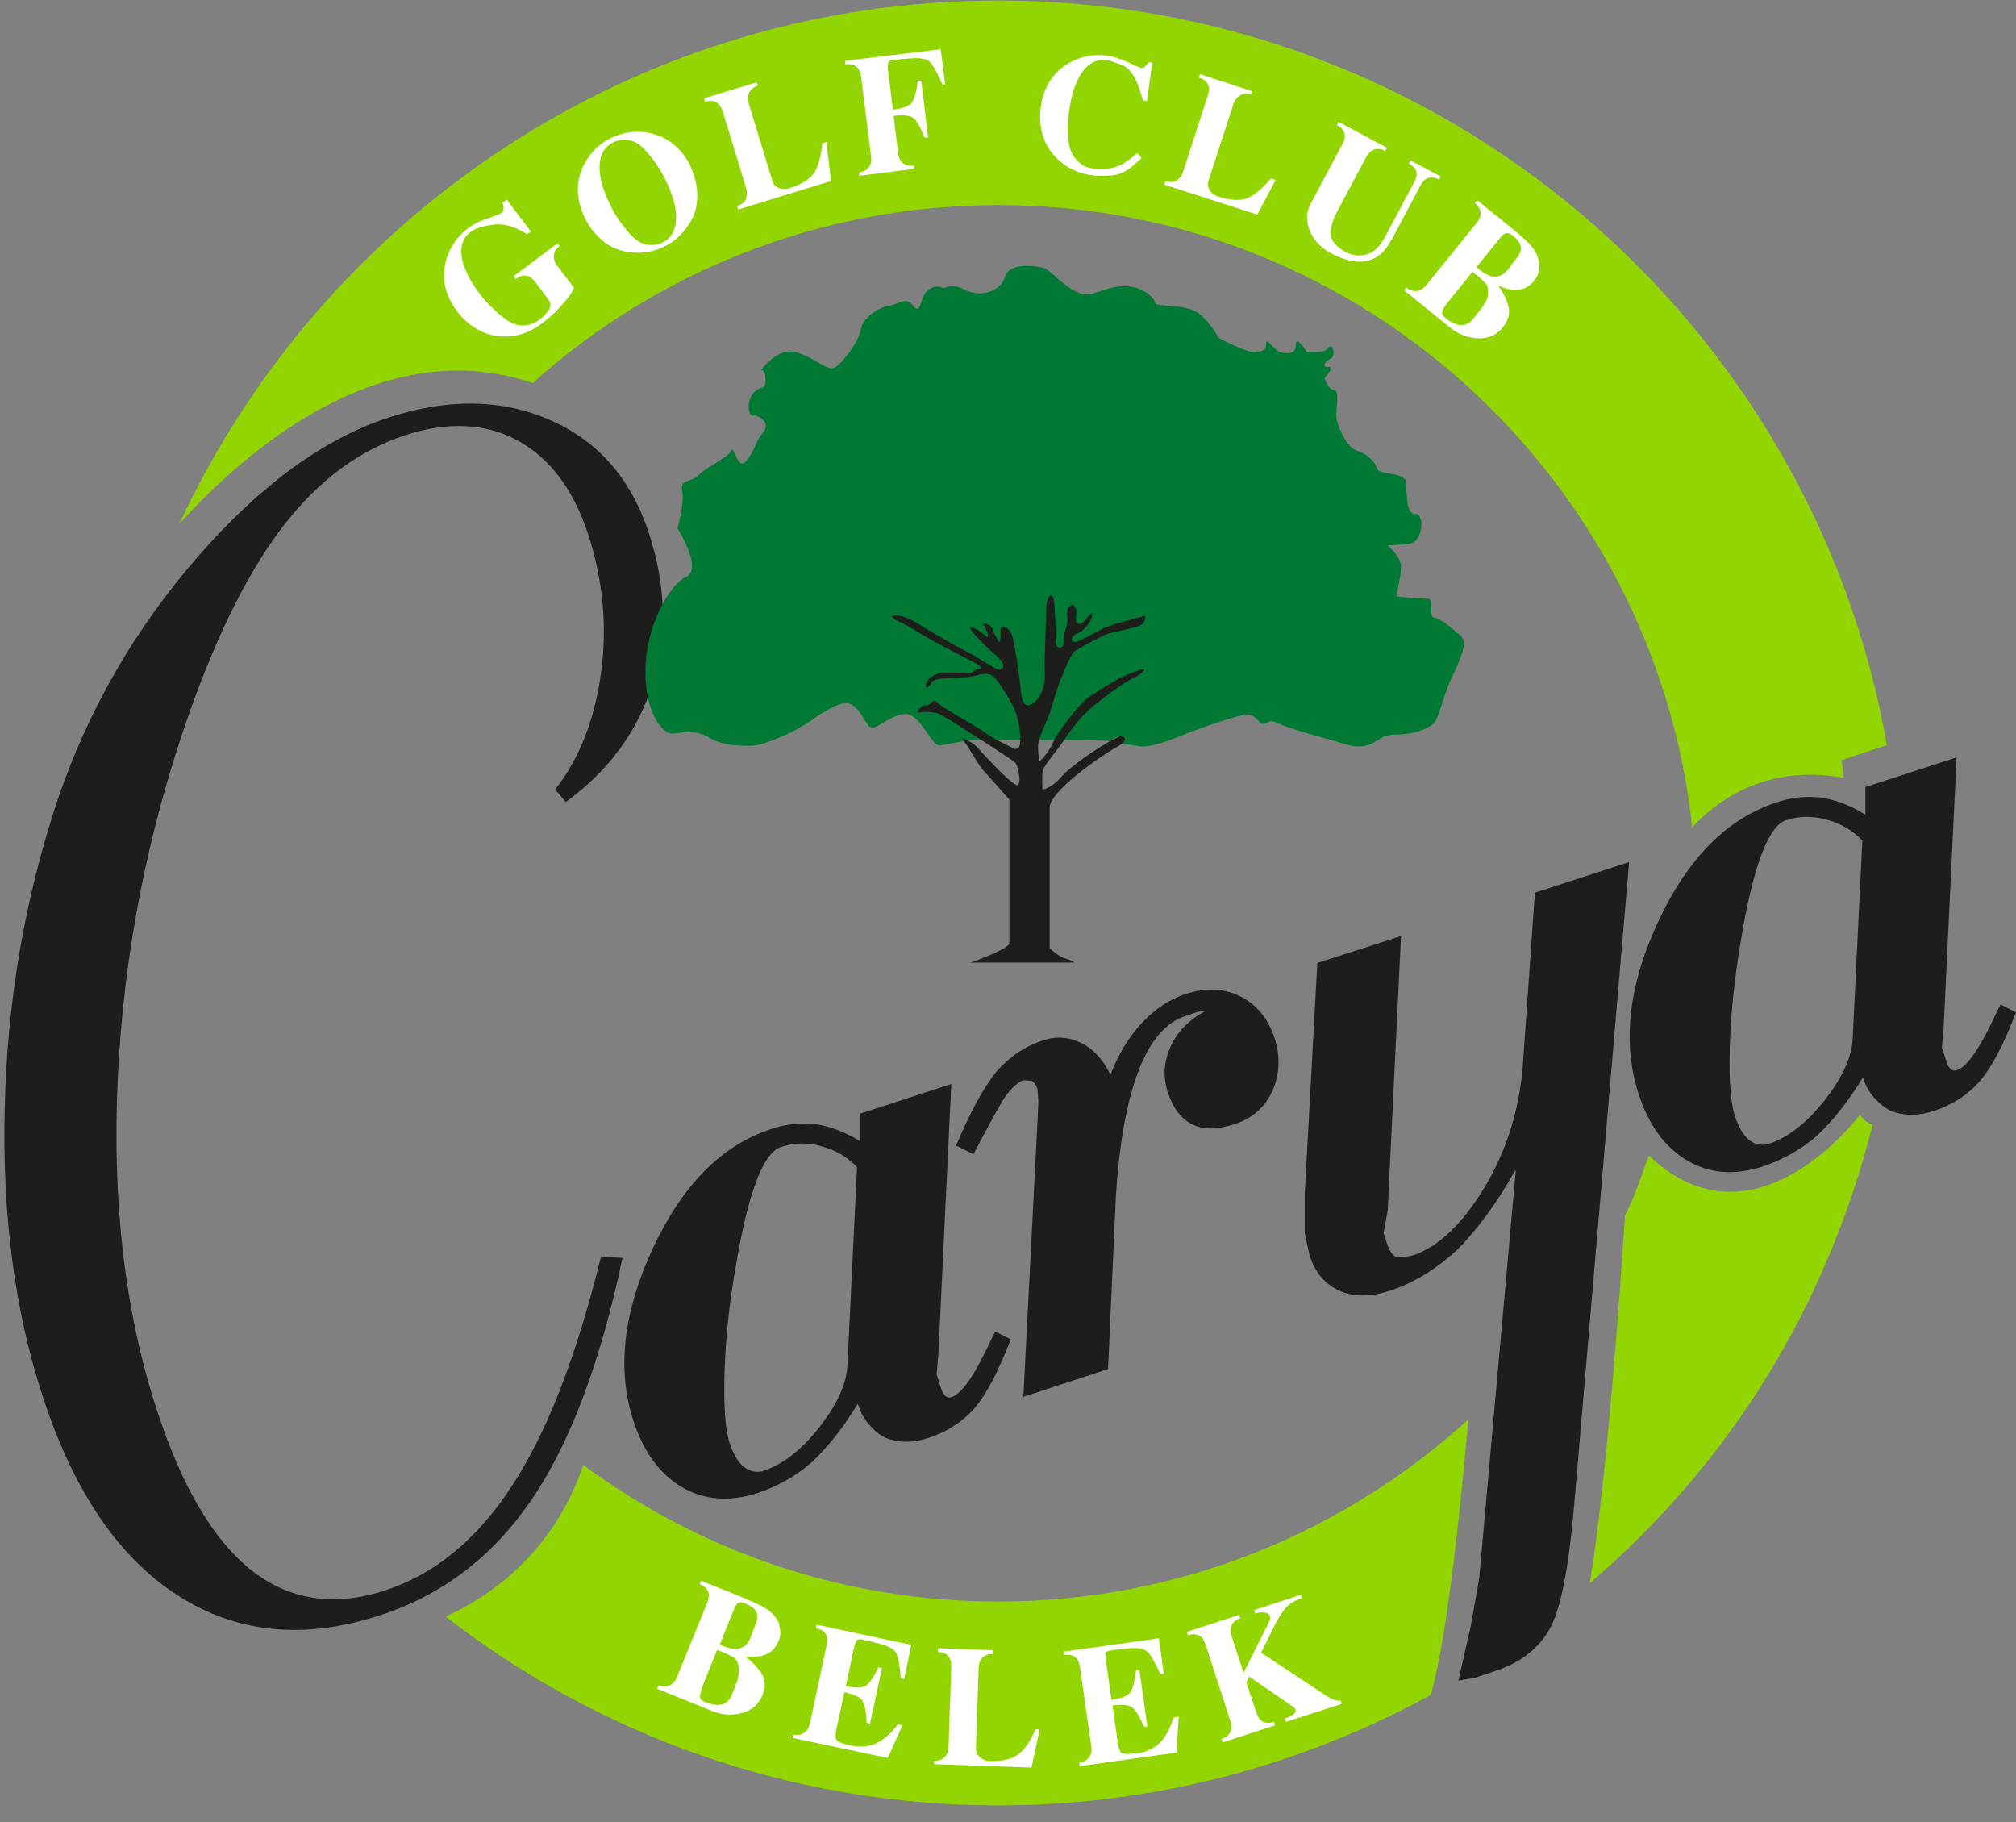 <svg xmlns="http://www.w3.org/2000/svg" width="83" height="75" viewBox="0 0 83 75" fill="none"><rect x="0" y="0" width="83" height="75" fill="#808080" stroke="none"/><path d="M69.673 34.081C68.126 19.668 55.923 8.441 41.106 8.441C33.739 8.441 27.019 11.206 21.93 15.767C15.759 13.676 10.191 18.475 7.394 21.549C13.298 8.848 26.162 0.021 41.106 0.021C59.41 0.021 74.621 13.255 77.686 30.671L75.83 31.288L75.9 32.018C72.569 31.4 70.488 33.155 69.673 34.053V34.081Z" fill="#93D500"></path><path d="M25.628 51.778C24.714 56.128 23.449 59.454 21.86 61.77C20.271 64.085 18.191 65.671 15.618 66.499C12.497 67.51 9.728 67.229 7.295 65.657C4.863 64.085 3.022 61.363 1.756 57.475C0.604 53.953 0.083 49.981 0.196 45.589C0.294 41.196 1.025 36.972 2.375 32.916C3.626 29.239 5.538 25.913 8.125 22.938C10.712 19.963 13.341 18.054 16.012 17.184C18.458 16.384 20.679 16.426 22.661 17.296C24.643 18.166 25.993 19.724 26.724 21.97C27.427 24.131 27.469 26.194 26.865 28.145C26.26 30.095 25.065 31.723 23.294 33.014L22.858 32.495C23.842 31.246 24.475 29.646 24.742 27.724C25.009 25.787 24.826 23.892 24.222 22.012C23.617 20.159 22.647 18.868 21.326 18.138C20.004 17.423 18.458 17.338 16.686 17.914C14.803 18.531 13.144 19.752 11.71 21.591C10.276 23.429 8.954 26.053 7.759 29.45C6.058 34.319 5.088 39.301 4.849 44.382C4.61 49.476 5.144 54.023 6.452 58.023C7.478 61.18 8.772 63.384 10.346 64.633C11.921 65.868 13.748 66.148 15.829 65.475C17.881 64.815 19.625 63.383 21.059 61.194C22.507 59.005 23.73 55.847 24.742 51.736L25.628 51.778Z" fill="#1D1D1B"></path><path d="M35.286 48.045C34.906 47.638 34.428 47.357 33.838 47.188C33.247 47.02 32.685 47.034 32.151 47.217C31.462 47.441 30.886 48.887 30.394 51.539L30.267 52.283C30.014 53.714 29.873 55.118 29.831 56.493C29.789 57.868 29.859 58.823 30.028 59.37C30.183 59.833 30.365 60.156 30.59 60.352C30.815 60.549 31.082 60.619 31.378 60.563C32.221 60.296 33.008 59.679 33.753 58.724C34.498 57.77 34.878 56.9 34.892 56.128L35.286 48.045ZM35.314 57.784C34.724 58.766 34.091 59.552 33.43 60.184C32.769 60.759 32.024 61.18 31.181 61.461C30.042 61.826 29.002 61.756 28.088 61.222C27.174 60.689 26.499 59.777 26.078 58.486C25.389 56.381 25.656 54.009 26.879 51.385C28.102 48.76 29.733 47.118 31.799 46.459C32.404 46.262 32.994 46.206 33.585 46.276C34.161 46.361 34.78 46.585 35.412 46.978V45.841L39.166 44.62L38.632 55.777L38.562 56.577L38.758 57.181C38.8 57.321 38.871 57.419 38.941 57.475C39.011 57.531 39.096 57.545 39.194 57.503C39.616 57.363 40.164 56.549 40.853 55.047L40.98 54.809L41.612 55.132C41.106 56.451 40.614 57.391 40.122 57.967C39.63 58.528 38.997 58.935 38.238 59.187C37.591 59.398 37.001 59.398 36.467 59.187C36.228 59.075 36.003 58.893 35.806 58.668C35.595 58.444 35.441 58.163 35.328 57.826L35.314 57.784Z" fill="#1D1D1B"></path><path d="M42.132 57.489L42.723 46.01L42.751 45.294L42.709 44.817C42.653 44.648 42.582 44.55 42.47 44.494L42.132 44.466C41.935 44.536 41.696 44.733 41.429 45.083C41.233 45.35 40.783 46.164 40.08 47.511L39.363 47.16C39.925 45.813 40.473 44.803 41.008 44.129C41.556 43.498 42.203 43.063 42.948 42.824C43.496 42.642 44.016 42.684 44.522 42.936C45.028 43.189 45.422 43.624 45.717 44.241C46.041 43.399 46.476 42.684 47.011 42.108C47.545 41.533 48.149 41.14 48.81 40.915C49.639 40.649 50.385 40.677 51.059 41.014C51.734 41.35 52.198 41.912 52.465 42.698C52.718 43.469 52.69 44.199 52.395 44.887C52.086 45.575 51.565 46.038 50.82 46.276C50.117 46.501 49.541 46.515 49.077 46.276C48.627 46.052 48.29 45.617 48.079 44.957C47.882 44.34 47.91 43.722 48.177 43.119C48.444 42.501 48.922 41.996 49.625 41.617L49.33 41.645L48.824 41.813C47.995 42.08 47.348 42.838 46.87 44.087C46.392 45.336 46.083 47.048 45.942 49.223L45.619 56.353L42.118 57.503" fill="#1D1D1B"></path><path d="M62.376 48.185C61.645 49.49 60.858 50.571 60.001 51.441C59.129 52.241 58.215 52.802 57.245 53.125C56.416 53.392 55.713 53.392 55.136 53.125C54.546 52.858 54.138 52.381 53.913 51.665L53.716 50.753V49.167L54.236 39.638L57.681 38.53L57.133 49.827L56.964 50.767L57.104 51.188C57.189 51.469 57.315 51.651 57.456 51.736C57.582 51.764 57.793 51.736 58.117 51.693C59.171 51.357 60.155 50.444 61.069 48.957C61.983 47.469 62.517 45.813 62.686 43.989L63.192 36.747L67.072 35.484L64.823 61.798C64.598 64.492 64.26 66.246 63.796 67.061C63.332 67.874 62.587 68.45 61.547 68.787L60.703 69.067L60.043 69.18L60.549 66.948L60.9 64.969L62.404 48.199" fill="#1D1D1B"></path><path d="M76.674 34.6C76.294 34.193 75.816 33.913 75.226 33.744C74.635 33.576 74.073 33.59 73.539 33.758C72.85 33.983 72.273 35.428 71.781 38.081L71.655 38.824C71.416 40.256 71.261 41.659 71.219 43.035C71.177 44.41 71.247 45.364 71.416 45.911C71.571 46.375 71.753 46.697 71.978 46.894C72.203 47.09 72.47 47.16 72.766 47.104C73.609 46.838 74.396 46.22 75.141 45.266C75.886 44.312 76.266 43.441 76.28 42.67L76.674 34.586M76.702 44.34C76.112 45.322 75.479 46.108 74.818 46.739C74.157 47.315 73.412 47.736 72.569 48.017C71.416 48.395 70.39 48.311 69.476 47.778C68.562 47.245 67.887 46.333 67.466 45.041C66.777 42.936 67.044 40.565 68.267 37.94C69.49 35.316 71.121 33.674 73.187 33.014C73.792 32.818 74.382 32.762 74.973 32.832C75.549 32.916 76.168 33.141 76.8 33.534V32.397L80.554 31.176L80.02 42.333L79.949 43.119L80.146 43.722C80.188 43.862 80.259 43.961 80.329 44.017C80.399 44.073 80.484 44.087 80.582 44.045C81.004 43.905 81.552 43.091 82.241 41.589L82.367 41.35L83 41.673C82.494 42.992 82.002 43.933 81.51 44.508C81.018 45.069 80.385 45.476 79.626 45.729C78.979 45.94 78.389 45.94 77.855 45.729C77.616 45.617 77.391 45.434 77.18 45.21C76.969 44.985 76.814 44.705 76.702 44.368V44.34Z" fill="#1D1D1B"></path><path d="M76.589 45.869C76.589 45.869 72.259 51.721 67.887 47.567C67.536 48.48 67.353 49.153 66.903 50.023C66.706 53.069 66.172 60.731 65.455 65.166C71.191 60.254 75.183 53.855 77.095 46.304C76.871 46.206 76.66 46.066 76.575 45.855L76.589 45.869Z" fill="#93D500"></path><path d="M23.645 11.865L22.942 10.939C22.83 10.799 22.788 10.644 22.802 10.504C22.816 10.35 22.9 10.223 23.041 10.125L22.956 10.013L21.143 11.374L21.227 11.486C21.537 11.262 21.804 11.304 22.043 11.613L22.577 12.329C22.689 12.469 22.689 12.623 22.577 12.778C22.479 12.932 22.338 13.072 22.155 13.199C22.113 13.227 22.057 13.269 21.972 13.297C21.607 13.465 21.255 13.423 20.904 13.199C20.468 12.904 20.103 12.539 19.765 12.118C19.245 11.43 18.992 10.841 18.992 10.336C18.992 9.999 19.119 9.732 19.386 9.536C19.582 9.395 19.906 9.297 20.37 9.241C20.637 9.213 20.918 9.269 21.199 9.381C21.34 9.438 21.508 9.522 21.691 9.634L21.86 9.536L20.862 8.217L20.693 8.343L20.735 8.539C20.749 8.624 20.707 8.708 20.623 8.778C20.595 8.806 20.51 8.834 20.398 8.876L19.892 9.059C19.667 9.143 19.456 9.255 19.273 9.395C18.88 9.69 18.612 10.055 18.444 10.476C18.134 11.304 18.261 12.076 18.823 12.82C19.076 13.156 19.386 13.423 19.751 13.605C20.117 13.802 20.538 13.886 20.988 13.844C21.452 13.802 21.874 13.634 22.253 13.353C22.506 13.171 22.717 12.988 22.886 12.82C23.336 12.357 23.575 12.034 23.603 11.879L23.645 11.865Z" fill="white"></path><path d="M34.217 7.445L34.02 5.845L33.852 5.901C33.795 6.476 33.683 6.883 33.514 7.122C33.318 7.389 32.98 7.599 32.488 7.753C32.347 7.795 32.207 7.795 32.066 7.739C31.926 7.683 31.841 7.585 31.799 7.445L30.829 4.273C30.773 4.105 30.787 3.95 30.843 3.81C30.914 3.684 31.026 3.585 31.195 3.529L31.152 3.389L28.988 4.048L29.03 4.189C29.395 4.077 29.634 4.217 29.761 4.596L30.717 7.739C30.773 7.908 30.759 8.062 30.703 8.202C30.632 8.343 30.52 8.427 30.351 8.483L30.393 8.623L34.231 7.445H34.217Z" fill="white"></path><path d="M38.913 3.473L38.73 2.028L34.794 2.505V2.645C35.187 2.603 35.412 2.771 35.454 3.164L35.862 6.434C35.89 6.617 35.862 6.771 35.764 6.883C35.679 7.01 35.539 7.08 35.37 7.094V7.234L37.633 6.953V6.813C37.24 6.855 37.015 6.687 36.973 6.294L36.79 4.764C37.184 4.722 37.451 4.75 37.591 4.848C37.732 4.947 37.886 5.213 38.069 5.662H38.21L37.929 3.319H37.788C37.732 3.81 37.633 4.105 37.521 4.245C37.409 4.371 37.156 4.469 36.762 4.512L36.565 2.912C36.551 2.729 36.551 2.617 36.579 2.561C36.607 2.505 36.692 2.477 36.818 2.463L37.423 2.407C37.886 2.364 38.196 2.421 38.336 2.603C38.477 2.785 38.618 3.066 38.8 3.473H38.941V3.459L38.913 3.473Z" fill="white"></path><path d="M47.46 2.589L47.306 2.561C47.193 2.687 47.123 2.757 47.095 2.785C47.067 2.799 47.01 2.813 46.94 2.785C46.926 2.785 46.757 2.715 46.434 2.561C46.125 2.421 45.83 2.322 45.591 2.294C45.113 2.224 44.663 2.294 44.241 2.477C43.44 2.842 42.976 3.487 42.849 4.413C42.793 4.834 42.821 5.241 42.948 5.62C43.074 6.013 43.313 6.364 43.665 6.659C44.016 6.953 44.438 7.136 44.902 7.206C45.225 7.248 45.548 7.248 45.872 7.206C46.054 7.178 46.237 7.108 46.406 6.996C46.547 6.911 46.743 6.743 46.996 6.504L46.828 6.294C46.631 6.462 46.448 6.617 46.251 6.729C45.914 6.925 45.506 6.996 45.028 6.939C44.789 6.911 44.592 6.841 44.48 6.729C44.227 6.532 44.072 6.266 44.016 5.943C43.946 5.578 43.946 5.115 44.016 4.582C44.129 3.74 44.367 3.136 44.719 2.771C44.958 2.533 45.239 2.435 45.562 2.477C45.689 2.491 45.886 2.561 46.195 2.673C46.42 2.771 46.603 2.968 46.757 3.277C46.842 3.445 46.94 3.726 47.053 4.133L47.221 4.161L47.446 2.561L47.46 2.589Z" fill="white"></path><path d="M52.493 7.403L52.324 7.346C51.959 7.781 51.621 8.048 51.34 8.16C51.031 8.273 50.638 8.245 50.145 8.09C50.005 8.048 49.892 7.964 49.808 7.838C49.724 7.711 49.71 7.571 49.752 7.445L50.778 4.287C50.834 4.119 50.933 3.992 51.059 3.922C51.186 3.852 51.34 3.838 51.509 3.894L51.551 3.754L49.4 3.052L49.358 3.192C49.724 3.305 49.85 3.557 49.724 3.936L48.711 7.066C48.655 7.234 48.557 7.36 48.43 7.431C48.304 7.501 48.149 7.515 47.98 7.459L47.938 7.599L51.762 8.834L52.521 7.403H52.493Z" fill="white"></path><path d="M57.287 9.887L58.468 7.655C58.651 7.304 58.918 7.22 59.241 7.388L59.312 7.262L58.075 6.603L58.004 6.729C58.342 6.911 58.412 7.164 58.215 7.515L57.02 9.76C56.809 10.153 56.556 10.392 56.247 10.476C55.966 10.56 55.67 10.518 55.361 10.35C55.235 10.28 55.094 10.181 54.968 10.041C54.7 9.774 54.728 9.325 55.052 8.708L56.247 6.462C56.331 6.308 56.444 6.196 56.584 6.154C56.725 6.111 56.88 6.125 57.034 6.21L57.104 6.083L55.108 5.017L55.038 5.143C55.375 5.326 55.46 5.592 55.263 5.943L53.955 8.399C53.787 8.708 53.773 9.044 53.899 9.423C54.04 9.844 54.335 10.167 54.785 10.42C55.938 11.023 56.767 10.855 57.273 9.887H57.287Z" fill="white"></path><path d="M60.45 58.416C60.268 60.591 59.649 67.243 58.904 69.769C53.618 72.66 47.545 74.316 41.092 74.316C32.516 74.316 24.63 71.411 18.346 66.541C22.155 64.815 23.561 61.714 24.011 60.296C28.791 63.833 34.695 65.924 41.092 65.924C48.543 65.924 55.333 63.089 60.45 58.43V58.416Z" fill="#93D500"></path><path d="M37.507 67.706L33.627 66.878L33.599 67.018C33.978 67.103 34.119 67.327 34.035 67.72L33.346 70.934C33.303 71.116 33.233 71.243 33.107 71.327C32.98 71.411 32.84 71.439 32.657 71.397L32.629 71.537L36.551 72.365L37.156 71.018L36.973 70.976C36.663 71.383 36.354 71.635 36.045 71.776C35.75 71.902 35.398 71.93 35.005 71.846C34.976 71.846 34.934 71.832 34.878 71.818C34.653 71.762 34.513 71.706 34.456 71.635C34.386 71.565 34.386 71.425 34.428 71.214L34.766 69.657C35.145 69.741 35.398 69.853 35.497 69.993C35.595 70.134 35.665 70.443 35.679 70.92L35.82 70.948L36.312 68.66L36.171 68.632C35.961 69.053 35.778 69.32 35.623 69.404C35.468 69.488 35.201 69.488 34.822 69.404L35.159 67.832C35.201 67.664 35.243 67.552 35.286 67.51C35.328 67.467 35.412 67.467 35.539 67.496L36.129 67.636C36.593 67.748 36.86 67.903 36.931 68.113C37.001 68.323 37.057 68.646 37.085 69.081L37.226 69.109L37.521 67.692L37.507 67.706Z" fill="white"></path><path d="M42.821 71.186H42.638C42.399 71.706 42.16 72.056 41.907 72.225C41.64 72.421 41.246 72.505 40.74 72.492C40.586 72.492 40.459 72.435 40.347 72.337C40.234 72.239 40.178 72.113 40.178 71.972L40.291 68.66C40.291 68.478 40.347 68.338 40.459 68.225C40.572 68.127 40.712 68.071 40.881 68.085V67.93L38.617 67.846V68.001C38.997 68.001 39.18 68.225 39.166 68.618L39.053 71.902C39.053 72.085 38.997 72.225 38.885 72.337C38.772 72.435 38.632 72.492 38.463 72.478V72.618L42.469 72.758L42.807 71.172L42.821 71.186Z" fill="white"></path><path d="M48.501 70.667L48.318 70.695C48.163 71.186 47.966 71.537 47.727 71.762C47.488 71.986 47.179 72.127 46.771 72.183C46.743 72.183 46.701 72.183 46.645 72.183C46.406 72.211 46.251 72.197 46.195 72.169C46.111 72.127 46.054 71.986 46.026 71.776L45.801 70.204C46.195 70.148 46.462 70.176 46.603 70.274C46.743 70.372 46.912 70.639 47.095 71.074H47.235L46.912 68.745H46.771C46.715 69.236 46.631 69.544 46.518 69.685C46.406 69.825 46.153 69.909 45.759 69.965L45.534 68.38C45.506 68.197 45.506 68.085 45.534 68.029C45.562 67.973 45.647 67.945 45.773 67.93L46.378 67.86C46.842 67.804 47.151 67.86 47.291 68.043C47.432 68.211 47.587 68.506 47.77 68.899H47.91L47.713 67.439L43.791 67.987V68.127C44.199 68.071 44.41 68.239 44.466 68.632L44.93 71.888C44.958 72.07 44.93 72.225 44.831 72.337C44.747 72.463 44.606 72.534 44.438 72.562V72.702L48.43 72.141L48.529 70.667H48.501Z" fill="white"></path><path d="M55.235 70.134L55.193 69.993C55.052 70.036 54.855 69.966 54.574 69.783L51.917 68.029L52.507 66.85C52.69 66.499 52.859 66.246 53.028 66.092C53.168 65.966 53.351 65.868 53.604 65.783L53.562 65.643L51.636 66.275L51.678 66.415C51.819 66.373 51.945 66.359 52.057 66.373C52.17 66.387 52.254 66.443 52.282 66.527C52.311 66.597 52.282 66.682 52.24 66.78L51.2 68.857L50.708 67.355C50.652 67.187 50.652 67.032 50.708 66.892C50.778 66.752 50.891 66.668 51.059 66.611L51.017 66.471L48.866 67.173L48.908 67.313C49.274 67.201 49.513 67.313 49.639 67.706L50.652 70.836C50.708 71.004 50.708 71.158 50.652 71.299C50.581 71.439 50.469 71.523 50.3 71.579L50.342 71.72L52.493 71.018L52.451 70.878C52.086 70.99 51.847 70.878 51.72 70.485L51.312 69.25L51.425 69.011L53.267 70.274C53.267 70.274 53.323 70.33 53.337 70.358C53.379 70.499 53.239 70.625 52.901 70.737L52.943 70.878L55.207 70.148L55.235 70.134Z" fill="white"></path><path d="M60.225 26.264C59.972 26.012 59.284 25.422 59.045 25.422C58.806 25.422 59.044 24.65 58.806 24.65C58.566 24.65 57.484 24.552 57.484 24.552C57.484 24.552 57.681 23.71 57.681 23.317C57.681 22.924 57.133 22.447 57.133 22.447C57.133 22.447 57.329 22.447 57.976 22.391C58.623 22.349 58.651 21.114 58.271 21.156C57.892 21.212 57.92 20.272 57.878 19.837C57.821 19.401 56.795 19.584 56.697 19.289C56.598 18.994 56.303 18.7 55.853 18.546C55.417 18.391 55.08 17.563 55.024 17.212C54.982 16.861 55.178 16.047 54.925 16.047C54.672 16.047 54.532 15.556 54.532 15.556C54.532 15.556 54.982 15.107 54.686 15.107C54.391 15.107 54.532 14.911 54.785 14.756C55.038 14.602 54.841 14.083 54.686 14.321C54.532 14.574 53.801 14.476 53.801 14.476C53.801 14.476 53.351 13.788 53.351 14.181C53.351 14.574 53.07 14.56 52.775 14.518C52.479 14.476 52.128 13.844 52.128 14.139C52.128 14.434 52.029 14.434 51.678 14.49C51.34 14.546 50.16 13.9 50.16 13.9C50.16 13.9 49.907 13.353 49.372 12.918C48.824 12.469 47.615 12.665 47.559 12.469C47.517 12.272 47.165 11.921 46.673 11.823C46.181 11.725 45.886 11.781 45.014 12.076C44.143 12.357 43.383 11.107 42.891 11.009C42.399 10.911 41.528 10.855 41.373 11.402C41.218 11.95 40.431 12.272 39.742 11.935C39.053 11.585 38.913 11.935 38.772 11.837C38.618 11.739 38.28 11.795 38.083 12.09C37.887 12.371 37.887 12.974 37.591 12.581C37.296 12.188 37.001 12.525 36.621 12.581C36.242 12.623 35.539 13.03 35.44 13.563C35.342 14.111 34.653 14.981 34.358 15.135C34.063 15.29 33.585 14.742 32.797 14.504C32.01 14.265 31.335 15.233 31.335 15.233C31.631 15.276 31.476 15.921 31.476 15.921C30.604 16.118 30.787 17.156 30.984 17.1C31.181 17.058 31.757 17.381 31.434 17.774C31.096 18.167 31.04 18.658 30.689 19.009C30.337 19.359 30.239 18.265 30.098 18.559C29.944 18.854 29.114 19.205 28.777 19.542C28.439 19.893 27.989 19.696 28.088 20.215C28.186 20.749 27.891 21.745 27.891 21.745C27.891 21.745 28.959 23.415 28.242 23.752C27.512 24.103 26.57 25.857 26.57 27.639C26.57 29.422 27.315 30.194 27.652 30.194C27.989 30.194 28.594 29.997 29.17 30.348C29.747 30.699 30.407 30.699 30.942 30.699C31.476 30.699 32.755 30.053 32.755 30.053C32.755 30.053 33.008 29.899 33.247 29.759C33.486 29.604 34.569 28.776 35.005 28.973C35.455 29.169 35.651 29.913 35.89 29.955C36.143 29.997 36.874 29.267 37.409 29.408C37.943 29.548 38.393 30.727 38.688 30.685C38.871 30.657 39.306 30.573 39.7 30.502C39.644 30.432 45.309 30.432 45.675 30.502C45.886 30.376 46.069 30.292 46.167 30.278C46.167 30.278 46.49 30.362 46.167 30.601C46.519 30.657 46.828 30.699 46.968 30.727C47.32 30.769 48.135 30.488 48.726 30.25C49.316 29.997 51.031 29.408 51.369 29.408C51.706 29.408 51.861 29.857 52.057 29.801C52.254 29.744 52.254 29.604 52.55 29.744C52.845 29.899 53.969 30.236 54.7 30.432C55.446 30.629 55.741 30.811 56.261 30.685C56.795 30.544 56.809 30.236 57.498 30.236C58.187 30.236 58.862 29.983 59.059 29.744C59.255 29.492 59.452 28.566 59.748 27.934C60.043 27.303 60.436 26.503 60.197 26.264H60.225Z" fill="#007934"></path><path d="M40.333 27.387C40.333 27.387 38.336 26.362 37.83 26.04C37.338 25.717 36.874 25.548 36.748 25.422C36.621 25.296 37.099 25.254 37.704 25.619C38.308 25.997 39.602 26.741 39.784 26.811C39.953 26.881 40.782 27.415 41.008 27.527C41.232 27.653 41.499 27.429 41.106 27.078C40.712 26.727 39.939 25.983 39.939 25.857C39.939 25.731 40.389 25.983 40.586 26.18C40.783 26.376 40.614 25.857 40.487 25.731C40.361 25.605 40.783 25.661 40.867 25.899C40.937 26.152 41.022 26.194 41.092 26.376C41.162 26.545 41.218 26.208 41.19 25.955C41.162 25.703 41.57 25.759 41.682 26.208C41.809 26.657 42.006 28.102 42.034 28.481C42.062 28.86 42.188 29.155 42.498 28.973C42.793 28.804 43.046 28.313 43.018 27.695C42.99 27.078 43.074 25.366 43.074 25.001C43.074 24.636 43.327 24.215 43.397 24.776C43.468 25.338 43.454 26.236 43.468 26.475C43.496 26.727 43.819 26.727 43.791 26.404C43.763 26.082 43.946 25.815 43.946 25.534C43.946 25.254 43.889 25.127 44.016 24.973C44.142 24.819 44.339 24.945 44.311 25.226C44.283 25.506 44.255 25.759 44.508 25.661C44.761 25.562 44.902 25.113 44.958 25.282C45.014 25.436 44.691 25.941 44.367 26.068C44.044 26.194 44.072 26.46 44.297 26.418C44.522 26.376 45.197 25.969 45.478 25.843C45.759 25.717 46.322 25.576 46.504 25.52C46.673 25.464 46.982 25.408 47.081 25.352C47.179 25.296 47.235 25.675 46.8 25.801C46.378 25.927 45.703 26.026 45.45 26.152C45.197 26.278 44.367 26.699 44.227 26.825C44.072 26.952 43.749 27.752 43.608 28.131C43.454 28.509 43.285 29.225 43.158 29.52C43.032 29.815 42.737 30.404 42.737 30.727C42.737 31.05 42.793 31.344 42.793 31.344C42.793 31.344 43.172 31.008 43.341 30.587C43.51 30.166 44.48 28.916 44.831 28.692C45.183 28.467 45.717 28.116 46.054 27.934C46.406 27.766 46.729 27.639 46.996 27.555C47.264 27.485 47.025 27.752 46.617 27.934C46.223 28.116 44.888 29.085 44.466 29.59C44.044 30.081 43.693 30.643 43.496 30.895C43.299 31.148 42.947 31.569 42.919 31.793C42.891 32.018 42.919 32.495 42.919 32.495C42.919 32.495 43.243 32.495 43.693 31.976C44.142 31.457 45.745 30.404 46.167 30.292C46.167 30.292 46.617 30.404 45.942 30.769C45.267 31.148 43.299 32.523 43.215 33.211V39.035C43.215 39.035 43.636 39.414 43.861 39.456C44.086 39.512 44.241 39.624 44.241 39.624H39.953C39.953 39.624 41.359 39.147 41.556 38.852V32.916C41.556 32.916 40.656 31.892 40.445 31.667C40.248 31.442 39.686 30.418 39.588 30.39C39.489 30.362 39.939 30.418 40.291 30.825C40.642 31.218 41.514 32.144 41.809 32.299C42.104 32.453 41.935 31.499 41.781 31.372C41.626 31.246 38.927 29.492 38.688 29.394C38.435 29.295 38.111 29.295 37.873 29.323C37.619 29.352 37.999 28.973 38.14 29.029C38.294 29.085 38.407 28.706 38.561 28.902C38.716 29.099 40.164 29.871 40.544 30.151C40.923 30.432 41.514 30.685 41.682 30.783C41.851 30.881 41.935 30.797 41.977 30.699C42.034 30.601 42.048 29.632 41.626 28.902C41.204 28.187 40.951 27.794 40.712 27.752C40.459 27.695 40.164 27.822 40.037 27.85C39.911 27.878 39.433 27.878 39.208 27.906C38.983 27.934 38.407 27.906 38.336 28.116C38.266 28.313 38.041 28.397 38.14 28.116C38.238 27.836 38.688 27.681 38.856 27.681C39.025 27.681 39.644 27.681 39.855 27.709C40.08 27.738 40.108 27.541 40.276 27.541C40.445 27.541 40.333 27.415 40.333 27.415" fill="#1D1D1B"></path><path d="M28.439 6.855C28.257 6.476 28.004 6.154 27.68 5.901C27.357 5.648 26.963 5.494 26.513 5.438C26.049 5.396 25.6 5.466 25.164 5.676C24.728 5.887 24.391 6.196 24.152 6.589C23.688 7.332 23.674 8.132 24.081 8.974C24.264 9.353 24.517 9.676 24.84 9.929C25.164 10.195 25.557 10.35 26.007 10.392C26.471 10.434 26.907 10.364 27.343 10.153C27.779 9.943 28.144 9.606 28.425 9.129C28.622 8.82 28.706 8.455 28.706 8.048C28.706 7.641 28.608 7.234 28.425 6.855H28.439ZM27.807 9.269C27.736 9.606 27.568 9.844 27.273 9.985C27.23 10.013 27.16 10.027 27.076 10.055C26.682 10.139 26.345 10.055 26.049 9.746C25.684 9.381 25.375 8.946 25.136 8.469C24.756 7.697 24.616 7.066 24.714 6.575C24.784 6.238 24.953 5.999 25.248 5.859C25.29 5.831 25.361 5.817 25.445 5.789C25.839 5.704 26.176 5.789 26.471 6.083C26.837 6.462 27.146 6.883 27.385 7.374C27.765 8.146 27.905 8.778 27.807 9.269Z" fill="white"></path><path d="M62.995 10.069C62.868 9.929 62.587 9.676 62.137 9.311L60.816 8.245L60.718 8.357C61.013 8.595 61.041 8.876 60.788 9.185L58.721 11.739C58.609 11.879 58.468 11.963 58.328 11.978C58.187 11.992 58.032 11.95 57.906 11.837L57.807 11.95L59.733 13.507C60.071 13.774 60.45 13.914 60.9 13.928C61.294 13.928 61.617 13.788 61.87 13.479C62.109 13.184 62.179 12.876 62.095 12.581C62.011 12.286 61.87 12.006 61.673 11.753C62.32 12.048 62.826 11.978 63.164 11.557C63.318 11.36 63.389 11.15 63.374 10.925C63.36 10.616 63.234 10.336 62.995 10.069ZM61.083 12.567L60.675 13.1C60.38 13.479 60 13.479 59.523 13.1C59.41 13.002 59.354 12.918 59.382 12.82C59.382 12.749 59.48 12.609 59.621 12.427L60.619 11.192L60.802 11.332C60.956 11.458 61.083 11.571 61.181 11.683C61.252 11.767 61.28 11.893 61.266 12.062C61.266 12.244 61.196 12.413 61.069 12.567H61.083ZM62.447 10.616L62.081 11.093C61.772 11.486 61.392 11.486 60.914 11.107C60.9 11.093 60.872 11.065 60.844 11.037C60.816 11.009 60.802 10.995 60.788 10.995L61.8 9.746C61.941 9.578 62.081 9.55 62.236 9.662C62.475 9.844 62.601 10.013 62.615 10.167C62.643 10.293 62.587 10.448 62.447 10.616Z" fill="white"></path><path d="M32.094 66.878C31.982 66.597 31.785 66.359 31.476 66.176C31.321 66.078 30.97 65.924 30.436 65.699L28.861 65.068L28.805 65.208C29.156 65.348 29.269 65.601 29.114 65.98L27.877 69.025C27.807 69.194 27.708 69.306 27.568 69.376C27.427 69.432 27.286 69.432 27.118 69.376L27.061 69.516L29.353 70.443C29.747 70.597 30.168 70.625 30.59 70.499C30.97 70.386 31.237 70.148 31.392 69.783C31.532 69.432 31.518 69.123 31.335 68.857C31.166 68.604 30.942 68.38 30.689 68.183C31.392 68.267 31.855 68.057 32.052 67.552C32.151 67.327 32.151 67.103 32.066 66.892L32.094 66.878ZM30.379 69.123L30.14 69.741C29.972 70.19 29.606 70.288 29.03 70.064C28.889 70.007 28.819 69.937 28.819 69.839C28.819 69.769 28.847 69.615 28.931 69.39L29.522 67.916L29.733 68.001C29.915 68.071 30.07 68.155 30.211 68.225C30.295 68.281 30.365 68.394 30.407 68.562C30.45 68.745 30.436 68.927 30.365 69.095L30.379 69.123ZM31.11 66.85L30.899 67.411C30.717 67.874 30.351 67.987 29.789 67.762C29.761 67.762 29.733 67.734 29.704 67.72C29.676 67.706 29.648 67.692 29.634 67.692L30.239 66.19C30.323 65.98 30.45 65.91 30.632 65.98C30.913 66.092 31.082 66.218 31.138 66.359C31.195 66.471 31.195 66.639 31.11 66.836V66.85Z" fill="white"></path></svg>